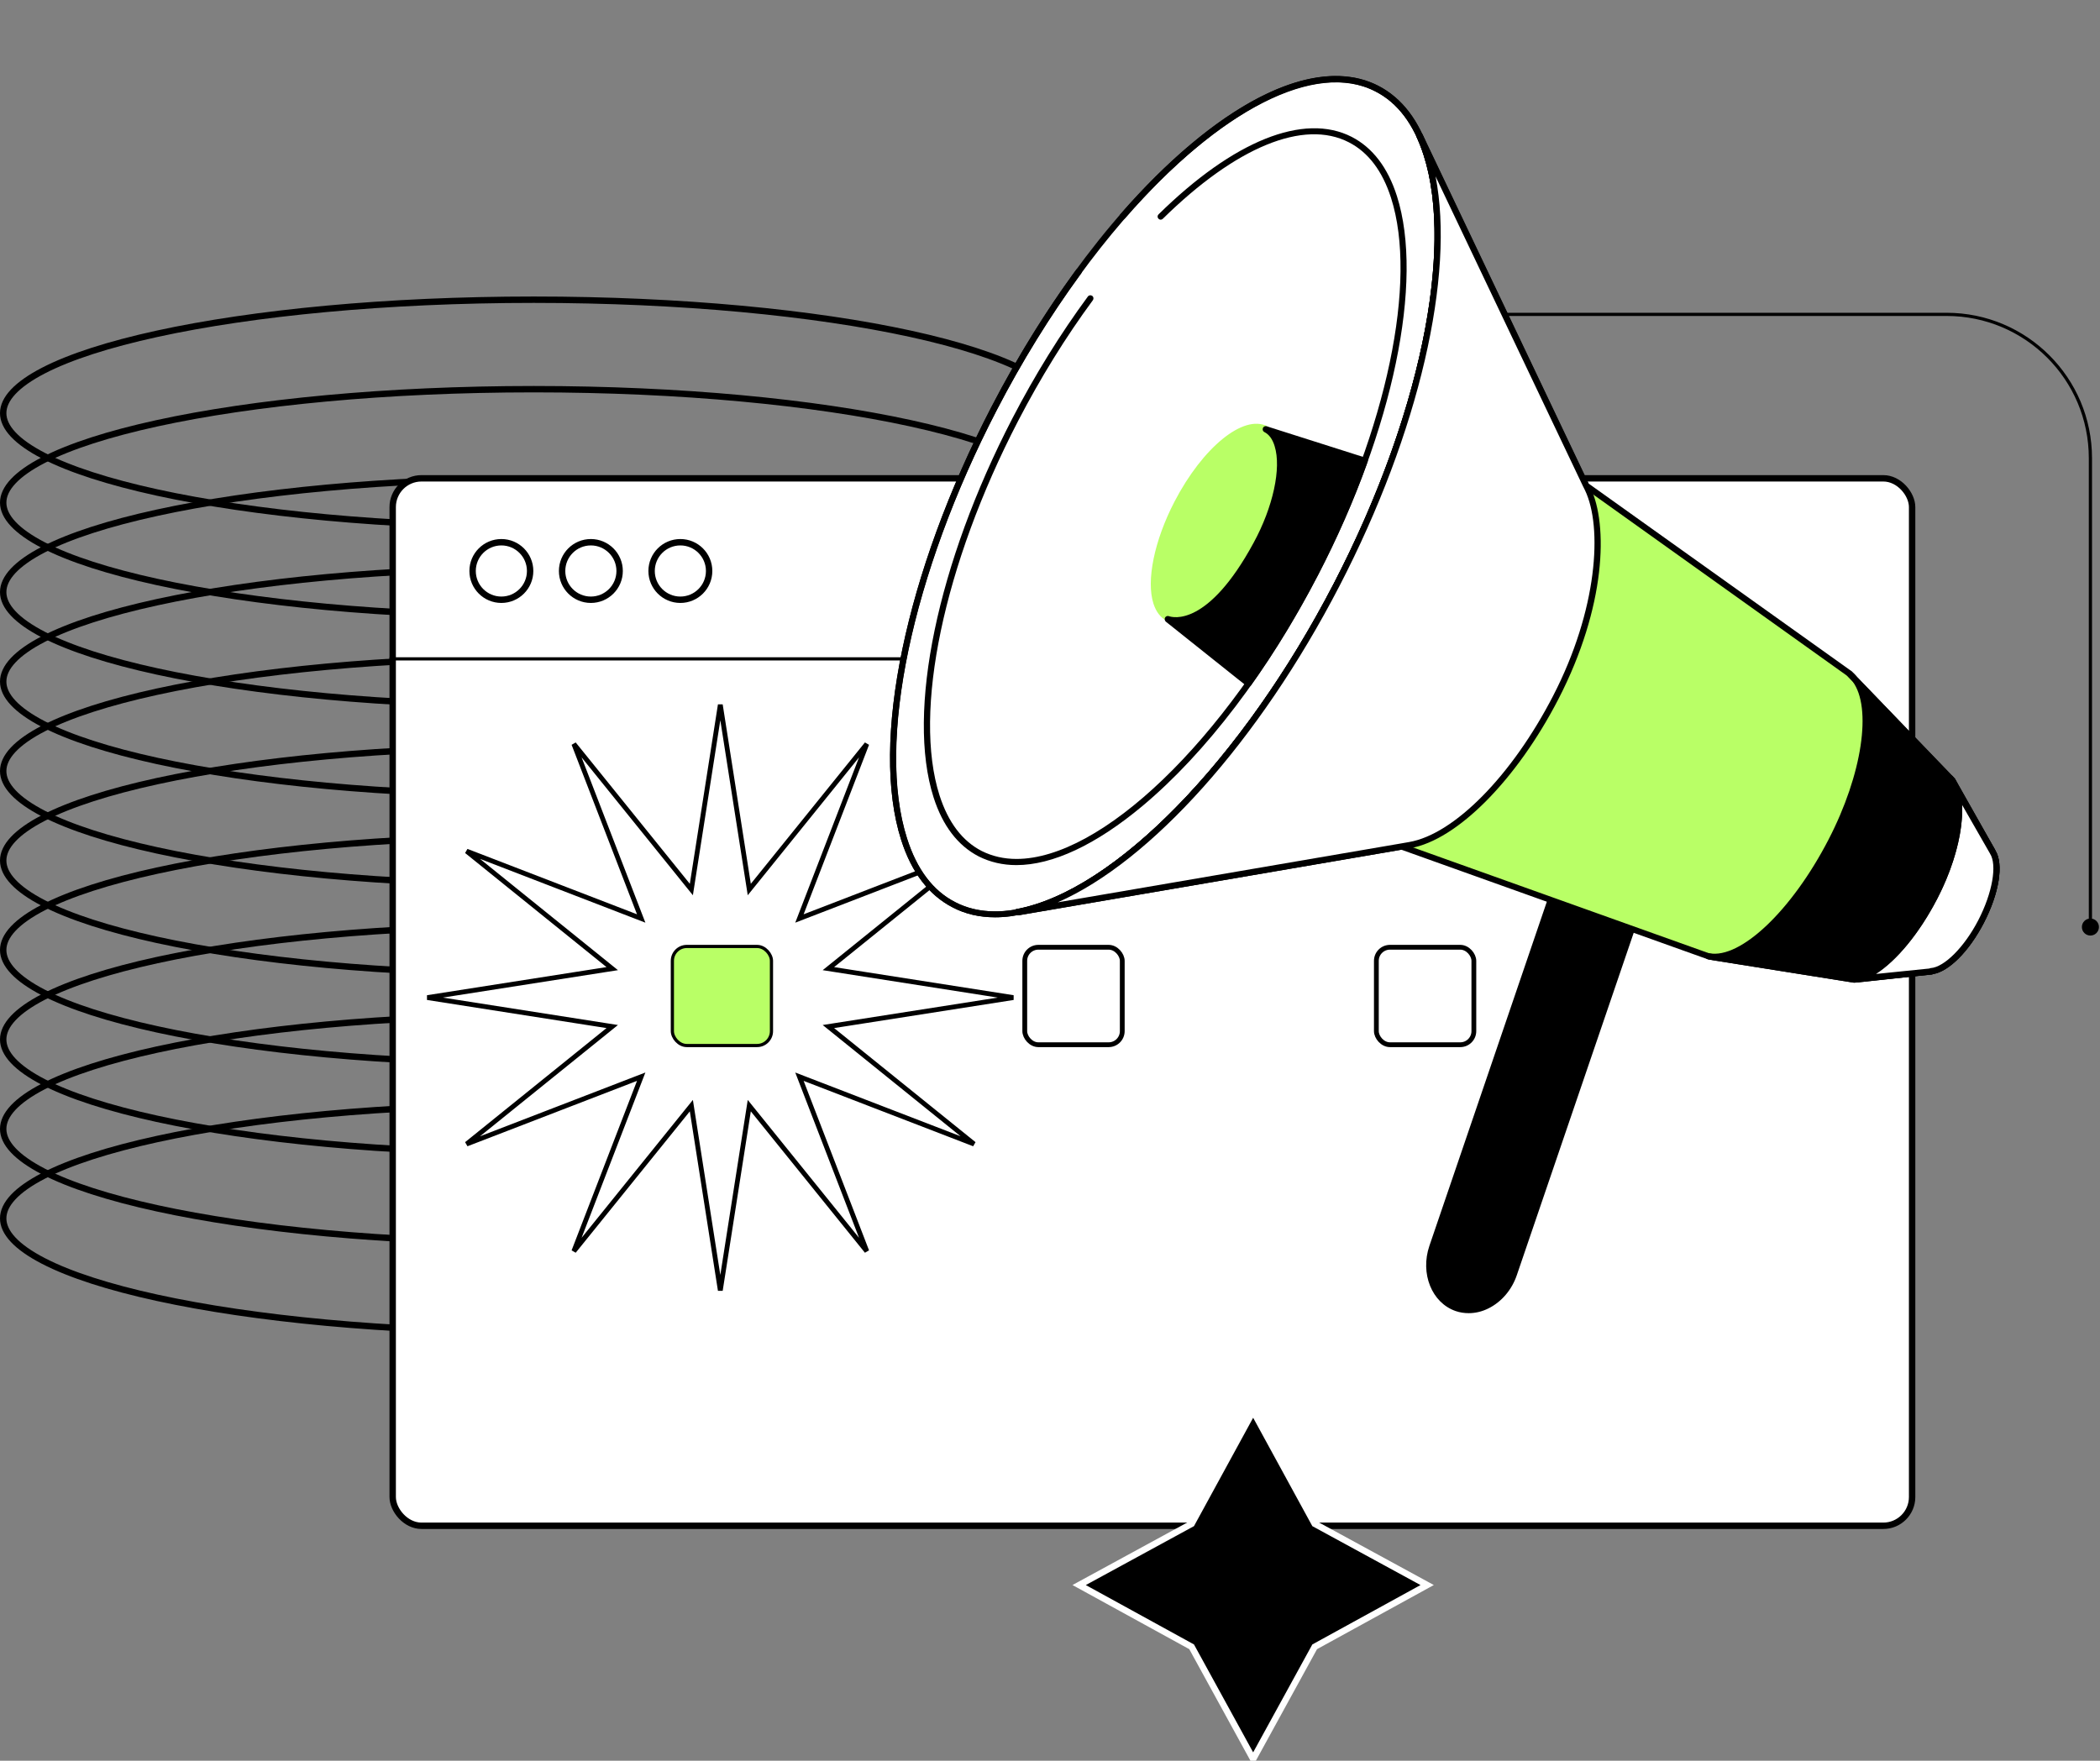 <svg width="657" height="551" viewBox="0 0 657 551" fill="none" xmlns="http://www.w3.org/2000/svg">
<rect x="0" y="0" width="657" height="551" fill="#808080" stroke="none"/>
<path d="M333 129.29C333 131.478 331.99 133.706 329.877 135.962C327.76 138.224 324.588 140.454 320.417 142.609C312.079 146.918 299.948 150.828 284.873 154.122C254.741 160.708 213.066 164.79 167 164.79C120.934 164.79 79.259 160.708 49.127 154.122C34.053 150.828 21.921 146.918 13.583 142.609C9.412 140.454 6.24 138.224 4.123 135.962C2.01 133.706 1 131.478 1 129.29C1 127.102 2.01 124.874 4.123 122.617C6.24 120.356 9.412 118.126 13.583 115.971C21.921 111.662 34.053 107.752 49.127 104.457C79.259 97.872 120.934 93.79 167 93.79C213.066 93.79 254.741 97.872 284.873 104.457C299.948 107.752 312.079 111.662 320.417 115.971C324.588 118.126 327.76 120.356 329.877 122.617C331.99 124.874 333 127.102 333 129.29Z" stroke="black" stroke-width="2"/>
<path d="M333 157.29C333 159.478 331.99 161.706 329.877 163.962C327.76 166.224 324.588 168.454 320.417 170.609C312.079 174.918 299.948 178.828 284.873 182.122C254.741 188.708 213.066 192.79 167 192.79C120.934 192.79 79.259 188.708 49.127 182.122C34.053 178.828 21.921 174.918 13.583 170.609C9.412 168.454 6.24 166.224 4.123 163.962C2.01 161.706 1 159.478 1 157.29C1 155.102 2.01 152.874 4.123 150.617C6.24 148.356 9.412 146.126 13.583 143.971C21.921 139.662 34.053 135.752 49.127 132.457C79.259 125.872 120.934 121.79 167 121.79C213.066 121.79 254.741 125.872 284.873 132.457C299.948 135.752 312.079 139.662 320.417 143.971C324.588 146.126 327.76 148.356 329.877 150.617C331.99 152.874 333 155.102 333 157.29Z" stroke="black" stroke-width="2"/>
<path d="M333 185.29C333 187.478 331.99 189.706 329.877 191.962C327.76 194.224 324.588 196.454 320.417 198.609C312.079 202.918 299.948 206.828 284.873 210.122C254.741 216.708 213.066 220.79 167 220.79C120.934 220.79 79.259 216.708 49.127 210.122C34.053 206.828 21.921 202.918 13.583 198.609C9.412 196.454 6.24 194.224 4.123 191.962C2.01 189.706 1 187.478 1 185.29C1 183.102 2.01 180.874 4.123 178.617C6.24 176.356 9.412 174.126 13.583 171.971C21.921 167.662 34.053 163.752 49.127 160.457C79.259 153.872 120.934 149.79 167 149.79C213.066 149.79 254.741 153.872 284.873 160.457C299.948 163.752 312.079 167.662 320.417 171.971C324.588 174.126 327.76 176.356 329.877 178.617C331.99 180.874 333 183.102 333 185.29Z" stroke="black" stroke-width="2"/>
<path d="M333 213.29C333 215.478 331.99 217.706 329.877 219.962C327.76 222.224 324.588 224.454 320.417 226.609C312.079 230.918 299.948 234.828 284.873 238.122C254.741 244.708 213.066 248.79 167 248.79C120.934 248.79 79.259 244.708 49.127 238.122C34.053 234.828 21.921 230.918 13.583 226.609C9.412 224.454 6.24 222.224 4.123 219.962C2.01 217.706 1 215.478 1 213.29C1 211.102 2.01 208.874 4.123 206.617C6.24 204.356 9.412 202.126 13.583 199.971C21.921 195.662 34.053 191.752 49.127 188.457C79.259 181.872 120.934 177.79 167 177.79C213.066 177.79 254.741 181.872 284.873 188.457C299.948 191.752 312.079 195.662 320.417 199.971C324.588 202.126 327.76 204.356 329.877 206.617C331.99 208.874 333 211.102 333 213.29Z" stroke="black" stroke-width="2"/>
<path d="M333 241.29C333 243.478 331.99 245.706 329.877 247.962C327.76 250.224 324.588 252.454 320.417 254.609C312.079 258.918 299.948 262.828 284.873 266.122C254.741 272.708 213.066 276.79 167 276.79C120.934 276.79 79.259 272.708 49.127 266.122C34.053 262.828 21.921 258.918 13.583 254.609C9.412 252.454 6.24 250.224 4.123 247.962C2.01 245.706 1 243.478 1 241.29C1 239.102 2.01 236.874 4.123 234.617C6.24 232.356 9.412 230.126 13.583 227.971C21.921 223.662 34.053 219.752 49.127 216.457C79.259 209.872 120.934 205.79 167 205.79C213.066 205.79 254.741 209.872 284.873 216.457C299.948 219.752 312.079 223.662 320.417 227.971C324.588 230.126 327.76 232.356 329.877 234.617C331.99 236.874 333 239.102 333 241.29Z" stroke="black" stroke-width="2"/>
<path d="M333 269.29C333 271.478 331.99 273.706 329.877 275.962C327.76 278.224 324.588 280.454 320.417 282.609C312.079 286.918 299.948 290.828 284.873 294.122C254.741 300.708 213.066 304.79 167 304.79C120.934 304.79 79.259 300.708 49.127 294.122C34.053 290.828 21.921 286.918 13.583 282.609C9.412 280.454 6.24 278.224 4.123 275.962C2.01 273.706 1 271.478 1 269.29C1 267.102 2.01 264.874 4.123 262.617C6.24 260.356 9.412 258.126 13.583 255.971C21.921 251.662 34.053 247.752 49.127 244.457C79.259 237.872 120.934 233.79 167 233.79C213.066 233.79 254.741 237.872 284.873 244.457C299.948 247.752 312.079 251.662 320.417 255.971C324.588 258.126 327.76 260.356 329.877 262.617C331.99 264.874 333 267.102 333 269.29Z" stroke="black" stroke-width="2"/>
<path d="M333 297.29C333 299.478 331.99 301.706 329.877 303.962C327.76 306.224 324.588 308.454 320.417 310.609C312.079 314.918 299.948 318.828 284.873 322.122C254.741 328.708 213.066 332.79 167 332.79C120.934 332.79 79.259 328.708 49.127 322.122C34.053 318.828 21.921 314.918 13.583 310.609C9.412 308.454 6.24 306.224 4.123 303.962C2.01 301.706 1 299.478 1 297.29C1 295.102 2.01 292.874 4.123 290.617C6.24 288.356 9.412 286.126 13.583 283.971C21.921 279.662 34.053 275.752 49.127 272.457C79.259 265.872 120.934 261.79 167 261.79C213.066 261.79 254.741 265.872 284.873 272.457C299.948 275.752 312.079 279.662 320.417 283.971C324.588 286.126 327.76 288.356 329.877 290.617C331.99 292.874 333 295.102 333 297.29Z" stroke="black" stroke-width="2"/>
<path d="M333 325.29C333 327.478 331.99 329.706 329.877 331.962C327.76 334.224 324.588 336.454 320.417 338.609C312.079 342.918 299.948 346.828 284.873 350.122C254.741 356.708 213.066 360.79 167 360.79C120.934 360.79 79.259 356.708 49.127 350.122C34.053 346.828 21.921 342.918 13.583 338.609C9.412 336.454 6.24 334.224 4.123 331.962C2.01 329.706 1 327.478 1 325.29C1 323.102 2.01 320.874 4.123 318.617C6.24 316.356 9.412 314.126 13.583 311.971C21.921 307.662 34.053 303.752 49.127 300.457C79.259 293.872 120.934 289.79 167 289.79C213.066 289.79 254.741 293.872 284.873 300.457C299.948 303.752 312.079 307.662 320.417 311.971C324.588 314.126 327.76 316.356 329.877 318.617C331.99 320.874 333 323.102 333 325.29Z" stroke="black" stroke-width="2"/>
<path d="M333 353.29C333 355.478 331.99 357.706 329.877 359.962C327.76 362.224 324.588 364.454 320.417 366.609C312.079 370.918 299.948 374.828 284.873 378.122C254.741 384.708 213.066 388.79 167 388.79C120.934 388.79 79.259 384.708 49.127 378.122C34.053 374.828 21.921 370.918 13.583 366.609C9.412 364.454 6.24 362.224 4.123 359.962C2.01 357.706 1 355.478 1 353.29C1 351.102 2.01 348.874 4.123 346.617C6.24 344.356 9.412 342.126 13.583 339.971C21.921 335.662 34.053 331.752 49.127 328.457C79.259 321.872 120.934 317.79 167 317.79C213.066 317.79 254.741 321.872 284.873 328.457C299.948 331.752 312.079 335.662 320.417 339.971C324.588 342.126 327.76 344.356 329.877 346.617C331.99 348.874 333 351.102 333 353.29Z" stroke="black" stroke-width="2"/>
<path d="M333 381.29C333 383.478 331.99 385.706 329.877 387.962C327.76 390.224 324.588 392.454 320.417 394.609C312.079 398.918 299.948 402.828 284.873 406.122C254.741 412.708 213.066 416.79 167 416.79C120.934 416.79 79.259 412.708 49.127 406.122C34.053 402.828 21.921 398.918 13.583 394.609C9.412 392.454 6.24 390.224 4.123 387.962C2.01 385.706 1 383.478 1 381.29C1 379.102 2.01 376.874 4.123 374.617C6.24 372.356 9.412 370.126 13.583 367.971C21.921 363.662 34.053 359.752 49.127 356.457C79.259 349.872 120.934 345.79 167 345.79C213.066 345.79 254.741 349.872 284.873 356.457C299.948 359.752 312.079 363.662 320.417 367.971C324.588 370.126 327.76 372.356 329.877 374.617C331.99 376.874 333 379.102 333 381.29Z" stroke="black" stroke-width="2"/>
<rect x="122.856" y="149.687" width="475.364" height="327.795" rx="9" fill="white"/>
<circle cx="156.856" cy="178.687" r="9" stroke="black" stroke-width="2"/>
<circle cx="184.856" cy="178.687" r="9" stroke="black" stroke-width="2"/>
<circle cx="212.856" cy="178.687" r="9" stroke="black" stroke-width="2"/>
<line x1="121.856" y1="206.187" x2="548.857" y2="206.187" stroke="black"/>
<rect x="210.356" y="296.187" width="31" height="31" rx="4.5" fill="#B9FF66" stroke="black"/>
<rect x="320.606" y="296.437" width="30.5" height="30.5" rx="4.25" fill="white" stroke="black" stroke-width="1.5"/>
<rect x="430.606" y="296.437" width="30.5" height="30.5" rx="4.25" fill="white" stroke="black" stroke-width="1.5"/>
<path d="M234.155 276.7L234.417 278.371L235.48 277.055L271.184 232.812L250.72 285.854L250.111 287.432L251.69 286.823L304.731 266.36L260.489 302.064L259.172 303.126L260.844 303.388L317.011 312.187L260.844 320.986L259.172 321.248L260.489 322.311L304.731 358.014L251.69 337.551L250.111 336.942L250.72 338.521L271.184 391.562L235.48 347.32L234.417 346.003L234.155 347.675L225.356 403.841L216.557 347.675L216.296 346.003L215.233 347.32L179.529 391.562L199.992 338.521L200.602 336.942L199.023 337.551L145.982 358.014L190.224 322.311L191.541 321.248L189.869 320.986L133.702 312.187L189.869 303.388L191.541 303.126L190.224 302.064L145.982 266.36L199.023 286.823L200.602 287.432L199.992 285.854L179.529 232.812L215.233 277.055L216.296 278.371L216.557 276.7L225.356 220.533L234.155 276.7Z" stroke="black" stroke-width="1.5"/>
<rect x="122.856" y="149.687" width="475.364" height="327.795" rx="9" stroke="black" stroke-width="2"/>
<path d="M651.333 290.108C651.333 291.58 652.527 292.774 654 292.774C655.473 292.774 656.667 291.58 656.667 290.108C656.667 288.635 655.473 287.441 654 287.441C652.527 287.441 651.333 288.635 651.333 290.108ZM428.174 98.879H609V97.879H428.174V98.879ZM653.5 143.379V290.108H654.5V143.379H653.5ZM609 98.879C633.577 98.879 653.5 118.803 653.5 143.379H654.5C654.5 118.25 634.129 97.879 609 97.879V98.879Z" fill="black"/>
<path d="M455.685 409.369C462.733 411.777 470.787 407.004 473.589 398.728L517.187 270.989L491.711 262.274L448.069 390.188C445.267 398.377 448.681 406.96 455.685 409.369Z" fill="black"/>
<path d="M459.494 410.945C461.551 410.945 463.653 410.464 465.666 409.456C469.737 407.442 472.976 403.676 474.552 399.034L518.151 271.295C518.326 270.814 518.063 270.244 517.538 270.069L492.062 261.355C491.799 261.267 491.536 261.267 491.317 261.399C491.099 261.53 490.923 261.705 490.836 261.968L447.194 389.882C444.261 398.552 447.938 407.705 455.423 410.288C456.692 410.726 458.093 410.945 459.494 410.945ZM515.962 271.602L472.67 398.421C471.269 402.581 468.38 405.997 464.791 407.749C461.902 409.15 458.794 409.413 455.992 408.449C449.514 406.216 446.362 398.158 448.988 390.495L492.324 263.501L515.962 271.602Z" fill="black"/>
<path d="M496.221 152.008L578.646 210.82L610.732 244.145L623.339 266.434L623.383 266.609C625.878 270.463 624.433 279.353 619.75 288.418C615.153 297.351 608.675 303.569 604.123 303.92L604.254 304.007L580.047 306.635L534.741 299.409L438.571 264.989L319.025 285.483L318.194 285.527C348.222 279.922 388.757 239.766 418.216 182.968C447.632 126.215 457 70.119 444.086 42.443H444.13L495.564 150.607L496.221 152.008Z" fill="#B9FF66"/>
<path d="M298.326 283.055C268.781 267.706 274.494 198.12 311.086 127.632C347.678 57.143 401.292 12.443 430.837 27.793C460.381 43.142 454.668 112.728 418.077 183.216C381.485 253.705 327.871 298.405 298.326 283.055Z" fill="white"/>
<path d="M311.32 287.06C324.19 287.06 339.686 279.879 356.363 265.909C379.082 246.904 401.362 217.608 419.091 183.363C445.924 131.514 456.999 78.352 447.281 47.917C444.042 37.757 438.614 30.663 431.216 26.853C416.508 19.321 395.803 25.715 372.866 44.895C350.147 63.901 327.867 93.197 310.138 127.442C283.261 179.29 272.187 232.453 281.948 262.888C285.188 273.047 290.615 280.141 298.013 283.951C301.997 286.053 306.461 287.06 311.32 287.06ZM417.821 25.715C422.33 25.715 426.532 26.634 430.297 28.605C437.257 32.152 442.335 38.896 445.399 48.574C454.985 78.571 443.954 131.164 417.34 182.575C381.095 252.509 327.954 297.264 298.845 282.331C291.885 278.784 286.807 272.04 283.743 262.362C274.157 232.365 285.188 179.772 311.802 128.361C343.363 67.492 387.661 25.715 417.821 25.715Z" fill="black"/>
<path d="M311.32 287.06C324.19 287.06 339.686 279.878 356.363 265.909C379.082 246.904 401.362 217.607 419.091 183.363C445.924 131.514 456.999 78.352 447.281 47.917C444.042 37.757 438.614 30.663 431.216 26.853C421.367 21.773 408.498 23.043 394.009 30.488C380.132 37.626 365.118 50.281 350.498 67.053C350.147 67.448 350.191 68.061 350.585 68.411C350.979 68.761 351.592 68.718 351.942 68.323C381.621 34.254 411.649 19.015 430.297 28.605C437.257 32.152 442.335 38.896 445.399 48.574C454.985 78.57 443.954 131.164 417.34 182.574C385.823 243.4 341.48 285.221 311.364 285.221C306.855 285.221 302.653 284.301 298.889 282.331C291.929 278.784 286.851 272.04 283.787 262.362C274.2 232.365 285.231 179.772 311.846 128.361C319.769 113.034 328.698 98.627 338.285 85.533C338.591 85.095 338.504 84.482 338.066 84.176C337.628 83.869 337.015 83.957 336.709 84.395C327.035 97.576 318.105 112.071 310.095 127.485C283.261 179.29 272.187 232.453 281.948 262.887C285.188 273.047 290.615 280.141 298.013 283.951C301.997 286.053 306.461 287.06 311.32 287.06Z" fill="black"/>
<path d="M365.362 193.324C358.517 189.768 359.834 173.661 368.302 157.348C376.77 141.035 389.184 130.694 396.028 134.25C402.872 137.806 401.556 153.912 393.088 170.225C384.619 186.538 372.206 196.88 365.362 193.324Z" fill="#B9FF66"/>
<path d="M368.357 195.011C375.886 195.011 386.392 185.29 393.964 170.62C400.268 158.446 402.85 145.921 400.53 138.696C399.699 136.156 398.342 134.361 396.459 133.397C389.018 129.587 376.28 139.966 367.438 157.001C361.134 169.174 358.552 181.699 360.872 188.924C361.703 191.464 363.06 193.26 364.942 194.223C365.993 194.749 367.131 195.011 368.357 195.011ZM393.045 134.492C393.964 134.492 394.84 134.667 395.584 135.061C397.028 135.806 398.079 137.207 398.736 139.265C400.881 146.009 398.385 158.008 392.301 169.744C384.247 185.29 372.121 195.756 365.862 192.515C364.417 191.771 363.367 190.369 362.71 188.311C360.565 181.524 363.104 169.569 369.145 157.833C376.236 144.214 386.391 134.492 393.045 134.492Z" fill="#B9FF66"/>
<path d="M317.974 270.726C329.267 270.726 342.837 264.42 357.457 252.202C377.331 235.562 396.854 209.9 412.349 179.947C435.856 134.579 445.53 88.029 437.038 61.361C434.192 52.427 429.421 46.209 422.899 42.837C407.928 35.173 385.91 44.019 362.448 67.097C362.054 67.491 362.054 68.061 362.448 68.455C362.841 68.849 363.411 68.849 363.804 68.455C386.654 45.99 407.884 37.231 422.023 44.545C428.064 47.654 432.485 53.478 435.199 61.93C443.56 88.117 433.93 134.098 410.642 179.071C383.109 232.277 344.369 268.799 318.017 268.799C314.078 268.799 310.445 267.967 307.118 266.303C301.077 263.194 296.656 257.37 293.942 248.918C285.581 222.731 295.211 176.75 318.499 131.777C325.546 118.201 333.426 105.458 341.918 93.941C342.224 93.503 342.137 92.89 341.699 92.584C341.261 92.277 340.648 92.365 340.342 92.802C331.762 104.451 323.839 117.238 316.748 130.901C293.242 176.268 283.568 222.818 292.06 249.487C294.905 258.421 299.676 264.639 306.199 268.011C309.788 269.806 313.728 270.726 317.974 270.726Z" fill="black"/>
<path d="M580.002 307.555C580.046 307.555 580.09 307.555 580.09 307.555L604.296 304.927C604.428 304.927 604.559 304.883 604.69 304.796C609.681 304.008 615.984 297.702 620.58 288.856C625.483 279.528 626.927 270.42 624.257 266.128L624.213 265.997L611.607 243.663C611.563 243.576 611.519 243.532 611.475 243.488L579.389 210.163C579.345 210.119 579.302 210.076 579.258 210.032L497.051 151.352L445.048 42.005C444.917 41.786 444.742 41.611 444.479 41.523C444.217 41.436 443.954 41.436 443.735 41.567C443.254 41.786 443.035 42.355 443.254 42.837C456.429 71.082 446.011 127.223 417.383 182.487C388.712 237.839 348.746 278.828 317.974 284.477C317.492 284.564 317.142 285.002 317.186 285.528C317.229 286.009 317.667 286.36 318.149 286.404L318.98 286.36C319.024 286.36 319.068 286.36 319.112 286.36L438.438 265.909L534.39 300.242C534.434 300.242 534.521 300.285 534.565 300.285L579.871 307.511C579.915 307.555 579.958 307.555 580.002 307.555ZM603.596 303.088L580.002 305.628L534.915 298.402L438.789 264.026C438.614 263.982 438.482 263.939 438.307 263.982L330.887 282.375C359.909 269.632 393.833 232.015 419.003 183.407C443.998 135.149 455.16 86.147 449.032 55.186L495.344 152.403C495.432 152.534 495.519 152.665 495.65 152.753L577.989 211.564L609.943 244.714L622.55 267.048C622.55 267.092 622.594 267.135 622.594 267.135C624.87 270.683 623.338 279.441 618.917 287.98C614.583 296.344 608.324 302.65 604.034 302.957C603.859 302.957 603.727 303 603.596 303.088Z" fill="black"/>
<path d="M496.09 151.658L444.131 42.399H444.087C457 70.075 447.589 126.171 418.217 182.925C388.757 239.766 348.223 279.922 318.107 285.44L318.938 285.396L438.309 264.946L441.067 264.464C454.943 262.012 473.459 243.97 486.722 218.22C500.336 191.814 502.744 165.496 496.703 152.972L496.09 151.658Z" fill="white"/>
<path d="M318.107 286.403C318.107 286.403 318.15 286.403 318.107 286.403L318.982 286.359C319.026 286.359 319.07 286.359 319.113 286.359L438.484 265.909L441.242 265.427C455.906 262.844 474.51 244.057 487.598 218.702C502.437 189.888 503.181 164.226 497.578 152.577L496.922 151.264L444.962 42.049C444.831 41.83 444.656 41.654 444.393 41.567C444.131 41.479 443.868 41.479 443.649 41.611C443.168 41.83 442.949 42.399 443.168 42.881C456.344 71.126 445.925 127.266 417.298 182.531C388.626 237.883 348.661 278.871 317.888 284.52C317.406 284.608 317.056 285.046 317.1 285.571C317.231 286.009 317.625 286.403 318.107 286.403ZM449.121 55.186L495.214 152.096L495.871 153.41C501.43 164.97 499.811 190.807 485.891 217.782C473.065 242.656 454.987 261.048 440.891 263.5L438.134 263.982L330.932 282.374C359.954 269.631 393.879 232.015 419.048 183.406C444.043 135.149 455.205 86.146 449.121 55.186Z" fill="black"/>
<path d="M581.316 307.423C581.36 307.423 581.404 307.423 581.404 307.423L604.341 304.971C604.472 304.971 604.604 304.927 604.735 304.839C609.725 304.051 616.029 297.745 620.625 288.899C625.484 279.528 626.928 270.419 624.258 266.128L624.214 265.997L611.607 243.663C611.345 243.181 610.776 243.05 610.294 243.313C609.813 243.575 609.681 244.145 609.944 244.626L622.551 267.048C622.551 267.091 622.595 267.135 622.595 267.135C624.871 270.682 623.339 279.44 618.918 287.98C614.584 296.344 608.324 302.65 604.035 302.956C603.903 302.956 603.728 303 603.641 303.088L581.229 305.496C580.703 305.54 580.309 306.022 580.397 306.547C580.441 307.029 580.835 307.423 581.316 307.423Z" fill="black"/>
<path d="M579.784 306.46C587.226 305.934 597.644 295.381 605.217 280.798C613.227 265.34 615.11 249.356 610.207 243.663L623.295 266.435L623.383 266.61C625.878 270.463 624.433 279.353 619.75 288.418C615.153 297.351 608.675 303.57 604.123 303.92L604.254 304.008L579.784 306.46Z" fill="white"/>
<path d="M579.784 307.423C579.828 307.423 579.828 307.423 579.872 307.423C580.047 307.423 580.266 307.379 580.441 307.379L604.341 304.971C604.472 304.971 604.604 304.927 604.735 304.84C609.725 304.051 616.029 297.745 620.625 288.9C625.484 279.528 626.928 270.42 624.258 266.128L624.214 265.997L612.702 245.94C612.264 244.802 611.695 243.795 610.995 242.963C610.688 242.568 610.119 242.525 609.725 242.787C609.331 243.094 609.2 243.619 609.463 244.057L611.082 246.816C613.665 253.779 611.126 267.442 604.472 280.229C597.25 294.198 587.401 304.402 580.353 305.321L579.828 305.365C579.303 305.409 578.909 305.89 578.952 306.416C578.909 307.029 579.303 307.423 579.784 307.423ZM603.641 303.088L586.919 304.796C593.354 300.679 600.445 292.184 606.092 281.236C611.564 270.682 614.278 259.735 613.84 251.852L622.551 267.048C622.551 267.092 622.595 267.135 622.595 267.135C624.871 270.682 623.339 279.441 618.918 287.98C614.584 296.344 608.324 302.65 604.035 302.956C603.903 302.956 603.728 303 603.641 303.088Z" fill="black"/>
<path d="M536.361 299.584L534.435 299.19C544.853 301.38 561.312 285.615 572.912 263.238C584.775 240.379 587.007 217.563 578.603 210.82L579.697 211.914L610.12 243.532C615.11 249.137 613.271 265.208 605.217 280.754C597.469 295.731 586.482 306.416 578.997 306.372L536.361 299.584Z" fill="black"/>
<path d="M579.039 307.379C587.006 307.379 598.081 296.65 606.091 281.236C614.233 265.471 616.291 249.006 610.863 242.919L581.009 211.915C580.484 211.214 579.871 210.601 579.215 210.075C578.821 209.769 578.252 209.813 577.901 210.163C577.551 210.557 577.551 211.126 577.901 211.477L579.609 213.272C585.693 221.417 582.673 242.262 572.036 262.8C560.567 284.958 544.546 300.154 534.741 298.315L534.609 298.271C534.084 298.183 533.603 298.49 533.471 299.015C533.384 299.541 533.69 300.022 534.215 300.154C534.259 300.154 534.303 300.154 534.347 300.198L536.141 300.548H536.185L578.821 307.335C578.908 307.335 578.996 307.379 579.039 307.379ZM583.548 217.345L609.418 244.232C614.233 249.663 612.045 265.515 604.341 280.36C596.812 294.899 586.175 305.409 579.039 305.452L541.394 299.453C551.55 295.862 564.069 282.331 573.743 263.72C582.935 245.984 586.481 227.942 583.548 217.345Z" fill="black"/>
<path d="M396.022 134.229C402.894 137.732 401.887 153.979 393.132 170.182C378.468 197.288 366.781 194.092 365.424 193.61C365.38 193.61 365.38 193.654 365.424 193.654L390.594 213.929C397.991 203.55 405.039 191.99 411.517 179.509C417.689 167.554 422.898 155.643 427.013 144.082L396.022 134.229Z" fill="black"/>
<path d="M390.594 214.892C390.638 214.892 390.682 214.892 390.725 214.892C390.988 214.849 391.207 214.717 391.382 214.498C398.955 203.857 406.002 192.209 412.35 179.991C418.434 168.255 423.687 156.3 427.889 144.476C427.977 144.214 427.977 143.951 427.845 143.732C427.714 143.513 427.539 143.338 427.276 143.25L396.285 133.397C395.803 133.266 395.278 133.485 395.103 133.966C394.928 134.448 395.103 134.974 395.541 135.193C397.029 135.937 398.123 137.426 398.78 139.616C400.925 146.491 398.298 158.665 392.214 169.831C377.9 196.281 366.869 193.26 365.687 192.822C365.249 192.647 364.724 192.866 364.505 193.26C364.286 193.654 364.374 194.223 364.724 194.53L389.981 214.674C390.156 214.805 390.375 214.892 390.594 214.892ZM425.744 144.695C421.586 156.125 416.508 167.686 410.642 179.071C404.514 190.895 397.685 202.149 390.375 212.528L368.532 194.924C373.522 194.705 382.934 190.983 393.965 170.62C400.356 158.84 402.982 146.403 400.662 138.915C400.356 137.951 400.005 137.119 399.568 136.331L425.744 144.695Z" fill="black"/>
<path d="M411.308 476.855L446.497 496.028L411.308 515.355L392.059 550.466L372.809 515.355L337.62 496.028L372.809 476.855L392.059 441.59L411.308 476.855Z" fill="black" stroke="white" stroke-width="2" stroke-miterlimit="10"/>
</svg>

